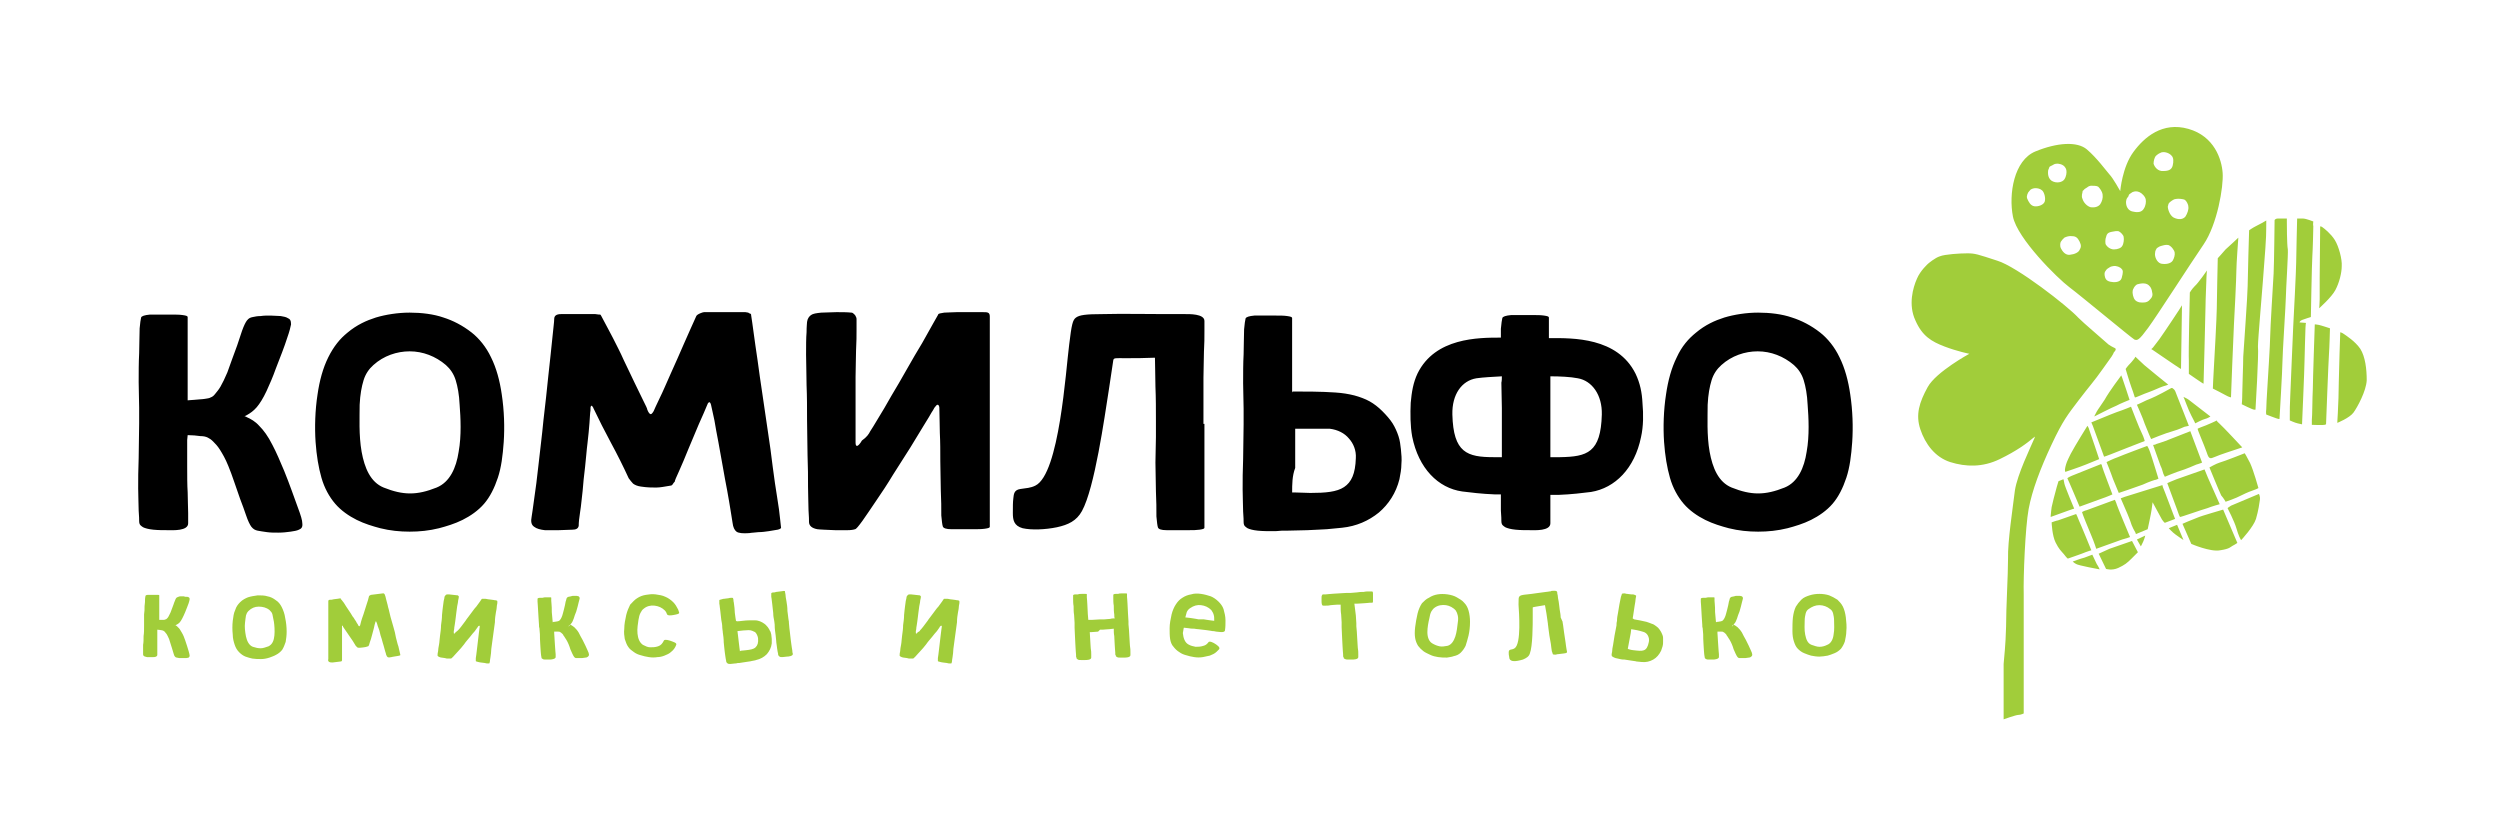 <?xml version="1.0" encoding="UTF-8"?> <svg xmlns="http://www.w3.org/2000/svg" xmlns:xlink="http://www.w3.org/1999/xlink" version="1.1" id="Layer_1" x="0px" y="0px" viewBox="0 0 510.2 170.1" style="enable-background:new 0 0 510.2 170.1;" xml:space="preserve"> <style type="text/css"> .st0{fill-rule:evenodd;clip-rule:evenodd;fill:#A1CD3A;} .st1{fill-rule:evenodd;clip-rule:evenodd;} </style> <path class="st0" d="M418.7,106.6c0,0.1,0.1,2.7,0.8,4.1c0.7,1.4,1.1,1.7,1.7,2.4c0.6,0.8,0.8,0.9,0.8,0.9s3.2-1.1,3.6-1.3 c0.5-0.2,1.2-0.4,1.2-0.4s-2.2-5.4-2.5-6c-0.2-0.6-0.6-1.4-0.6-1.4s-3.4,1.2-3.7,1.3C419.8,106.2,418.7,106.6,418.7,106.6 L418.7,106.6z M448.3,105.7c-1.1,0.4-2.9,1.2-2.9,1.2l1.8,4.1c0,0,3.9,1.7,5.9,1.3c2-0.3,2.1-0.7,2.5-0.9c0.4-0.2,0.7-0.4,0.7-0.4 l0.3-0.2l-2.9-6.8C453.5,104.1,449.4,105.2,448.3,105.7L448.3,105.7z M461,100.8c0,0,0.3,0.5,0.2,1.2c-0.1,0.7-0.3,2.2-0.8,3.9 c-0.5,1.6-2.9,4.2-3,4.3c-0.1,0.1-0.6-1-1-2.4c-0.4-1.4-1.8-4.1-1.8-4.1c0,0,0.2-0.2,0.7-0.5C455.8,103,461,100.8,461,100.8 L461,100.8z M454.2,102.4c0,0,2.1-0.7,3.2-1.3c1.2-0.6,2-0.9,2.6-1.1c0.6-0.2,0.9-0.4,0.9-0.4s-1-3.6-1.7-5.1c-0.7-1.4-1.1-2-1.1-2 s-4.3,1.7-5.1,1.9c-0.7,0.2-2.1,1-2.1,1s2,4.9,2.4,5.7C453.9,101.8,454.2,102.4,454.2,102.4L454.2,102.4z M444.9,105.5 c-0.1-0.1-0.3-0.6-0.6-1.5c-0.3-0.9-2-5.3-2-5.4c0,0,1.1-0.5,1.9-0.8c0.8-0.3,5.7-2,5.7-2s0.5,1.2,0.7,1.7c0.2,0.5,2.4,5.4,2.4,5.4 s-1.5,0.4-2.5,0.8C449.4,104,444.9,105.6,444.9,105.5L444.9,105.5z M442.6,107.8l1.7-0.7l1.3,3.1c0,0-1.1-0.7-1.6-1.1 C443.3,108.6,442.6,107.8,442.6,107.8L442.6,107.8z M441.4,99.4c-0.1-0.4-0.1-0.4-0.1-0.4s-7.4,2.3-7.7,2.4 c-0.3,0.1-0.8,0.3-0.8,0.3c0,0.1,1.4,3.1,1.9,4.5c0.4,1.4,1,2.3,1.1,2.5c0.1,0.3,0.1,0.3,0.1,0.3l2.4-1c0,0,0.7-3.2,0.8-4 c0.1-0.8,0.2-1.5,0.2-1.5s1.5,2.8,1.9,3.5c0.4,0.6,0.6,0.7,0.6,0.7l2.1-0.8C443.9,106,441.6,99.8,441.4,99.4L441.4,99.4z M431.6,102 c0,0,0.3,0.6,0.4,1c0.1,0.4,2.7,6.6,2.7,6.6s-0.8,0.3-1.6,0.5c-0.8,0.3-5.3,1.9-5.3,1.9s-0.4-1.3-1-2.7c-0.6-1.4-1.9-4.6-1.9-4.8 c0,0,0.5-0.3,1-0.4C426.4,103.9,431.6,102,431.6,102L431.6,102z M450.2,86.8c0.5-0.2,2.1-0.9,2.2-1c0,0-0.1,0.1,0.5,0.6 c0.7,0.6,4.7,4.9,4.7,4.9s-0.3,0.1-0.6,0.2c-0.3,0.1-0.9,0.3-2.7,0.9c-1.9,0.6-2.9,1.2-3.2,1.1c-0.3-0.1-0.4-0.1-0.8-1.3 c-0.4-1.2-1.9-4.6-1.8-4.7C448.4,87.5,449.6,87,450.2,86.8L450.2,86.8z M453.9,85.2L453.9,85.2C453.9,85.2,453.9,85.2,453.9,85.2 L453.9,85.2z M441.5,96.7c0.1,0.2,0.3,0.6,0.3,0.6s2.1-0.9,4-1.5c1.9-0.7,2.3-1,2.8-1.1c0.4-0.1,0.8-0.3,0.8-0.3s-2-5.3-2.1-5.6 c-0.1-0.3-0.3-0.8-0.3-0.8c0,0-4.3,1.7-5.1,2c-0.8,0.3-1.5,0.5-1.8,0.6c-0.3,0.2-0.7,0.2-0.7,0.2c0,0.1,1.2,3.3,1.5,4.2 C441.3,95.8,441.4,96.5,441.5,96.7L441.5,96.7z M447.2,84.8c0.6,1.1,0.8,1.6,0.8,1.6s1.5-0.8,2-0.9c0.5-0.1,1.1-0.5,1.1-0.5 s-4-3.1-4.4-3.4c-0.4-0.3-1.1-0.6-1.1-0.6C445.7,81.1,446.6,83.7,447.2,84.8L447.2,84.8z M443.7,79.5c0.2,0.2,0.3,0.5,0.6,1.3 c0.3,0.7,2.4,6.1,2.4,6.1s-0.5,0.1-0.9,0.2c-0.3,0.1-1,0.5-2.4,0.9c-1.5,0.4-4.4,1.6-4.4,1.6s-0.2-0.5-0.4-0.9 c-0.2-0.5-0.5-1.2-0.9-2.2c-0.3-1-1.6-3.9-1.6-3.9s0.5-0.2,1.1-0.5c0.6-0.3,1-0.5,1.8-0.8c0.8-0.3,4-2,4.1-2.1 C443.3,79.1,443.5,79.3,443.7,79.5L443.7,79.5z M432.4,100.6c0,0-0.7-1.7-1.2-2.9c-0.4-1.2-1.3-3.4-1.3-3.4s1.4-0.7,2.3-1 c0.9-0.4,6-2.3,6-2.3s0.3,0.4,0.6,1.3c0.3,0.8,1.7,5.4,1.7,5.4s-0.3,0.1-0.5,0.2c-0.2,0-1.4,0.4-2.7,1 C436,99.4,432.4,100.6,432.4,100.6L432.4,100.6z M431.1,100.9c0,0-2.1-5.5-2.1-5.7c0-0.2-0.2-0.5-0.2-0.5s-5.2,2.1-6,2.4 c-0.7,0.3-0.9,0.5-0.9,0.5c0.1,0.1,2.5,5.8,2.5,5.8s3.3-1.2,4.4-1.6C430,101.4,431.1,100.9,431.1,100.9L431.1,100.9z M421.1,97.8 c0,0,0.1,0.2,0.2,0.9c0.1,0.6,2,5.1,2,5.1c0,0-0.7,0.2-1.2,0.4c-0.5,0.2-3.6,1.3-3.6,1.3s0-0.4,0.1-1.2c0.1-0.8,0-0.5,0.5-2.5 c0.5-1.9,0.9-3.4,1-3.6L421.1,97.8L421.1,97.8z M426,86.9c0,0,0.3,0.4,0.4,0.9c0.2,0.5,2,5.9,2,5.9s-1.5,0.6-2.7,1.1 c-1.2,0.5-4.2,1.5-4.2,1.5s-0.2-0.2,0-1c0.2-0.8,0.3-1.1,1.1-2.7C423.5,90.9,426,86.9,426,86.9L426,86.9z M430.8,92.7 c0.7-0.3,6.9-2.7,6.9-2.7c0,0-0.2-0.8-0.6-1.6c-0.4-0.7-2.2-5.4-2.2-5.4s-1.4,0.6-2.9,1.1c-1.4,0.5-5.1,2.1-5.2,2.1 c0,0,0.2,0.5,0.3,0.7c0.1,0.3,2.3,6.3,2.3,6.3S430.1,93,430.8,92.7L430.8,92.7z M436,73c-0.1-0.1-0.2-0.2-0.2-0.2 c0,0-0.1,0.3-0.9,1.2c-0.8,0.8-1.1,1.3-1.1,1.3s0.7,2.4,1.2,3.8c0.5,1.3,0.6,1.9,0.7,2c0.1,0.1,1.7-0.7,2.9-1.1 c1.1-0.4,2.1-0.9,2.7-1.1c0.6-0.2,1.2-0.4,1.2-0.4s-4.6-3.7-4.9-4C437.2,74.1,436.1,73.1,436,73L436,73z M432.9,76.6 c0,0,0.1,0.3,0.2,0.5c0.1,0.2,1.5,4.5,1.5,4.5c0,0-2,0.8-2.7,1.2c-0.8,0.3-4.5,2.2-4.5,2.2s0.1-0.3,0.5-1c0.4-0.7,0.5-0.7,1.6-2.4 c1-1.8,3.2-4.7,3.2-4.7L432.9,76.6L432.9,76.6z M481.7,71.2c-1.1-1.6-2.9-2.7-3.3-3c-0.4-0.3-0.8-0.4-0.8-0.4s-0.3,8.7-0.3,10.2 c0,1.5-0.1,4.9-0.2,6.4c-0.1,1.5-0.1,1.9-0.1,1.9c0,0,2.5-1,3.3-2.1c0.8-1.1,2.6-4.4,2.7-6.6C483,75.3,482.7,72.8,481.7,71.2 L481.7,71.2z M472.4,66.2c0,0-0.4,11.6-0.4,13.2c-0.1,1.7-0.1,5.6-0.2,6.3c0,0.7,0,1,0,1c0,0,2.4,0.1,2.6,0c0.3-0.1,0.3-0.1,0.3-0.1 c0,0,0.5-13.2,0.6-14.4c0.1-1.2,0.2-5.2,0.2-5.2s-1.8-0.6-2.3-0.7C472.7,66.2,472.4,66.2,472.4,66.2L472.4,66.2z M476.5,49 c-0.8-1.3-2.2-2.4-2.5-2.6c-0.2-0.2-0.5-0.2-0.5-0.2s-0.1,9.2-0.1,10.5c0,1.3,0,3.8,0,4.4c0,0.7-0.1,1.8-0.1,1.8s2.5-2.2,3.3-3.7 c0.8-1.5,1.3-3.5,1.3-4.9C478,52.9,477.3,50.3,476.5,49L476.5,49z M469.8,65.3c-0.5,0.2-0.5,0.5-0.5,0.5l1.3,0.1c0,0-0.1,0.5-0.1,1 c0,0.5-0.2,5.8-0.2,7c0,1.3-0.5,12.7-0.5,12.7s-0.4-0.1-0.9-0.2c-0.5-0.1-1.6-0.6-1.6-0.6s0,0,0-1c0-1,0-2.3,0.1-4.1 c0.1-1.8,0.5-12.5,0.6-14.1c0.1-1.6,0.6-11.7,0.6-12.9c0-1.2,0.2-9.1,0.2-9.1s0.5,0,1.2,0c0.6,0,2.1,0.6,2.1,0.6c0,0-0.1,0.6,0,1 c0,0.4-0.1,4.7-0.2,6.1c-0.1,1.4-0.3,12.4-0.3,12.4S470.3,65.1,469.8,65.3L469.8,65.3z M466.7,45.3c0-0.2,0-0.7,0-0.7s-1.5,0-1.9,0 c-0.4,0-0.6,0.3-0.6,0.3s-0.1,9.1-0.2,10.9c-0.1,1.8-0.7,11.4-0.7,12.8c0,1.5-0.5,9.2-0.6,10.9c-0.1,1.7-0.2,3.3-0.2,4 c-0.1,0.7,0,1.1,0,1.1s2.3,0.9,2.5,0.9c0.2,0,0.2,0,0.2,0s0.6-10.1,0.6-11.6c0-1.6,0.7-12.1,0.7-13.3c0-1.2,0.5-8.9,0.4-9.7 C466.7,49.9,466.7,45.5,466.7,45.3L466.7,45.3z M460.3,83.6c0,0,0,0-0.3,0c-0.3,0-2.5-1.1-2.5-1.1s0.1-0.8,0.1-2.1 c0-1.3,0.2-6,0.2-7.6c0.1-1.6,0.9-12.8,0.9-14.4c0-1.7,0.3-11.4,0.3-11.4s0.7-0.5,1.3-0.8c0.6-0.3,2.1-1.1,2.2-1.2 c0-0.1,0,3.5-0.1,4.2c0,0.8-0.5,6.7-0.6,8.3c-0.1,1.6-1,11.7-1,13.2C461,72.1,460.3,83.6,460.3,83.6L460.3,83.6z M452.6,52.7 c0,0-0.2,9-0.2,10.3c0,1.3-0.5,10.8-0.6,12.2c-0.1,1.4-0.2,4.1-0.2,4.1s2.2,1.1,2.7,1.4c0.5,0.3,1,0.4,1,0.4s0.5-13.3,0.6-14.8 c0.1-1.5,0.5-9.7,0.5-11.1c0-1.3,0.4-6.7,0.4-6.7c0,0-2,1.9-2.6,2.4C453.7,51.5,452.6,52.7,452.6,52.7L452.6,52.7z M449.7,78.3 c0-0.1,0.4-14.4,0.4-15.7c0-1.4,0.2-5.6,0.2-6.1c0-0.5,0.1-1.3,0.1-1.3s-1.8,2.6-2.5,3.2c-0.6,0.6-1,1.3-1,1.3s-0.3,12.4-0.2,14 c0,1.6,0,2.6,0,2.6S449.7,78.4,449.7,78.3L449.7,78.3z M439.4,70.9c0.2-0.3,0.5-0.6,1.3-1.7c0.8-1.1,4.6-6.8,4.6-6.9l-0.2,13 c0,0-0.4-0.2-1.4-0.9c-1-0.7-4-2.7-4.4-3C438.8,71.2,439.2,71.2,439.4,70.9L439.4,70.9z M413.9,39.3c0,0,0.3-0.4,0.5-0.6 c0.3-0.2,0.7-0.3,1-0.3c0.4,0,1,0.1,1.4,0.5c0.4,0.4,0.7,1.5,0.5,2.2c-0.2,0.7-1.3,1.1-2.1,1c-0.8-0.1-1.2-0.9-1.5-1.6 C413.5,39.9,413.9,39.4,413.9,39.3L413.9,39.3z M418,34.7c0,0,0.2-0.4,0.2-0.5c0-0.2,0.3-0.3,0.7-0.5c0.4-0.3,0.9-0.4,1.6-0.2 c0.7,0.2,1.1,0.7,1.2,1.2c0.1,0.5,0,1.3-0.4,1.9c-0.4,0.6-1.6,0.9-2.6,0.3C417.7,36.2,418,34.8,418,34.7L418,34.7z M422.9,48.2 c0.7,0,1.1,0.3,1.5,1.1c0.4,0.8,0.3,1.2,0,1.7c-0.2,0.5-1,0.9-2,1c-0.9,0.1-1.5-0.7-1.8-1.3c-0.3-0.6-0.1-1.3,0-1.4l0.3-0.4 c0,0,0.2-0.2,0.4-0.4C421.7,48.3,422.3,48.1,422.9,48.2L422.9,48.2z M425,39.2c0,0,0-0.3,0.1-0.3c0.1,0,0.2-0.3,0.6-0.5 c0.4-0.2,0.4-0.4,1-0.5c0.5,0,1.2,0,1.5,0.2c0.3,0.3,0.8,0.9,0.9,1.6c0.1,0.7-0.1,1.4-0.5,2c-0.4,0.5-1.1,0.7-1.9,0.6 c-0.8-0.2-1.5-1-1.7-1.7C424.7,40,425,39.3,425,39.2L425,39.2z M429.8,48.4c0,0,0.1-0.5,0.3-0.7c0.2-0.2,0.4-0.3,0.9-0.4 c0.5-0.1,1-0.2,1.4-0.1c0.4,0.2,1,0.8,1,1.2c0.1,0.4,0,1.4-0.3,1.8c-0.2,0.4-0.9,0.7-1.7,0.7c-0.7,0-1.4-0.5-1.7-1.1 C429.6,49.2,429.7,48.6,429.8,48.4L429.8,48.4z M434.3,40.2c0,0,0.1-0.3,0.2-0.5c0.2-0.2,0.3-0.2,0.7-0.5c0.5-0.2,0.9-0.2,1.4,0 c0.5,0.2,1.2,0.9,1.3,1.5c0.1,0.5,0,1.3-0.4,1.9c-0.4,0.7-1.2,0.8-2.1,0.6c-0.9-0.1-1.4-0.8-1.5-1.6 C433.8,40.8,434.1,40.3,434.3,40.2L434.3,40.2z M438.7,61.2c-0.5,0.6-1.3,0.6-2.1,0.5c-0.8-0.2-1.1-0.6-1.3-1.4 c-0.2-0.8,0-1.3,0.1-1.4c0,0,0.1-0.3,0.4-0.6c0.3-0.3,0.4-0.3,0.9-0.4c0.5-0.1,1.1-0.1,1.5,0.1c0.4,0.2,0.9,0.7,1,1.6 C439.4,60.3,439.2,60.7,438.7,61.2L438.7,61.2z M439.8,51.7c0-0.6,0.3-0.9,0.4-1.1c0,0,0.1,0,0.2-0.1c0.1-0.1,0.3-0.2,0.6-0.3 c0.4-0.1,0.9-0.3,1.5-0.2c0.6,0.2,1.2,1,1.3,1.5c0.1,0.5-0.1,1.2-0.4,1.7c-0.4,0.6-1.4,0.8-2.4,0.6 C440.1,53.5,439.7,52.3,439.8,51.7L439.8,51.7z M439.9,31.9c0,0,0.4-0.5,1.2-0.8c0.8-0.2,1.7,0.2,2.1,0.7c0.4,0.4,0.4,1.2,0.2,2 c-0.2,0.8-0.8,1.1-1.9,1.1c-1.1,0.1-1.8-0.8-2-1.5C439.5,32.8,439.7,32.2,439.9,31.9L439.9,31.9z M445.9,40.8 c0.3,0.2,0.7,0.9,0.7,1.4c0.1,0.5-0.2,1.4-0.6,2c-0.5,0.6-1.4,0.7-2.4,0.2c-0.9-0.5-1.2-1.9-1.2-2.2l0.1-0.4c0,0,0-0.3,0.4-0.6 c0.4-0.3,0.8-0.6,1.2-0.6C444.5,40.5,445.6,40.6,445.9,40.8L445.9,40.8z M433,56.7c-0.3,1.1-1.8,0.9-2.3,0.8 c-0.5-0.1-0.9-0.3-1.1-0.9c-0.2-0.7-0.1-1.1,0.1-1.3c0,0,0.2-0.4,0.6-0.6c0.3-0.2,0.4-0.3,1-0.4c0.6-0.1,1.4,0.2,1.7,0.6 C433.3,55.2,433.3,55.6,433,56.7L433,56.7z M422.3,58.6c-2.4-1.8-10.6-9.9-11.5-14.4c-0.9-4.6,0.2-11.5,4.6-13.3 c4.4-1.8,8.5-2.1,10.5-0.4c2,1.7,3.9,4.3,4.6,5.1c0.7,0.7,2.2,3.4,2.2,3.4c0,0,0.4-4.9,2.7-8c2.2-3,5.9-6.2,11.2-4.7 c5.3,1.5,6.8,6.2,7,9c0.2,2.8-1.1,10.5-3.9,14.6c-2.8,4.1-9.4,14.4-11.3,17c-1.9,2.6-2.2,2.6-2.8,2.4 C434.9,68.9,424.7,60.4,422.3,58.6L422.3,58.6z M429.2,75.2c-1.9,2.7-2.8,3.6-5,6.5c-2.2,2.9-3.2,4.1-5.5,9c-2.3,4.9-4,9.4-4.7,13.2 c-0.7,3.8-1.1,14-1,17.4c0,3.3,0,24.3,0,24.3s-0.6,0.3-1.1,0.3c-0.5,0-3,0.9-3,0.9s0-9.9,0-11.3c0.1-1.4,0.4-3.6,0.5-7.6 c0-3.9,0.4-10.5,0.4-13.9c-0.1-3.4,1-10.6,1.4-13.9c0.5-3.3,3.2-8.8,4-10.7c0-0.1,0.1-0.2,0.1-0.3c-0.1,0.1-0.3,0.2-0.4,0.3 c-1.3,1.1-3.3,2.6-6.8,4.3c-3.5,1.7-6.9,1.6-10.1,0.6c-3.1-1-5.1-3.7-6.1-6.7c-1-3-0.2-5.5,1.5-8.6c1.7-3.1,8.5-6.8,8.5-6.8 c0,0-2.5-0.5-5.1-1.5c-2.6-1-4.5-2.1-5.9-5.3c-1.5-3.2-0.5-6.7,0.3-8.5c0.7-1.7,2.3-3.1,2.3-3.1s1.4-1.2,2.4-1.5 c1-0.4,4-0.6,5.6-0.6c1.6,0,2.1,0.2,6.1,1.5c4,1.2,14.4,9.3,16.5,11.6c1.3,1.3,4.2,3.7,6.2,5.5l0,0c0.7,0.5,1.3,0.7,1.4,0.8 c0.2,0.2,0,0.5-0.3,0.8C431.2,72.4,431.1,72.6,429.2,75.2L429.2,75.2z M436.1,110.1l0.8,1.4c0,0,0.2-0.3,0.5-1 c0.3-0.7,0.4-1.2,0.4-1.2L436.1,110.1L436.1,110.1z M428.3,113l1.5,3.1c0,0,1.2,0.4,2.5-0.2c1.3-0.6,1.8-1,2.7-1.9 c0.9-0.9,1.3-1.3,1.3-1.3l-1.2-2.3c0,0-3.7,1.3-4.6,1.6C429.6,112.4,428.3,113,428.3,113L428.3,113z M423,114.6c0,0,1.6-0.6,2.4-0.8 c0.8-0.3,1.6-0.6,1.6-0.6s0.6,1.3,0.9,1.9c0.4,0.6,0.6,1.1,0.6,1.1s-4.4-0.8-4.8-1.1C423.3,114.9,423,114.6,423,114.6z"></path> <path class="st1" d="M177.6,88c0.3-0.4,0.8-1.3,1.6-2.6c0.8-1.3,1.7-2.8,2.7-4.6c1-1.7,2.1-3.5,3.2-5.5c1.1-1.9,2.1-3.7,3.1-5.3 c0.9-1.6,1.7-3,2.3-4.1c0.6-1.1,1-1.7,1-1.8c0.1-0.1,0.5-0.2,1.2-0.3c0.8,0,1.6-0.1,2.6-0.1c1,0,2,0,3,0c1,0,1.7,0,2.1,0 c0.6,0,1,0,1.2,0.1c0.3,0.1,0.4,0.4,0.4,0.8c0,0.2,0,0.9,0,2.3s0,3,0,5c0,2,0,4.3,0,6.8c0,2.5,0,5.1,0,7.7c0,2.6,0,5.1,0,7.6 c0,2.5,0,4.7,0,6.7c0,2,0,3.5,0,4.8c0,1.2,0,1.9,0,2c0,0.2-0.3,0.3-1,0.4c-0.7,0.1-1.5,0.1-2.4,0.1c-0.9,0-1.8,0-2.7,0 c-0.9,0-1.4,0-1.7,0c-1.1,0-1.7-0.2-1.8-0.6c-0.1-0.3-0.2-1.1-0.3-2.2c0-1.5,0-3.2-0.1-5.1c0-1.9-0.1-3.9-0.1-5.9c0-2,0-4-0.1-5.9 c0-1.9-0.1-3.6-0.1-5.1c0-0.1,0-0.2-0.1-0.4c-0.1-0.2-0.2-0.2-0.3-0.2c-0.1,0-0.3,0.2-0.6,0.6c-0.2,0.4-0.4,0.7-0.6,1 c-0.2,0.4-0.7,1.2-1.5,2.5c-0.8,1.3-1.7,2.8-2.8,4.6c-1.1,1.7-2.3,3.6-3.5,5.5c-1.2,2-2.4,3.8-3.5,5.4c-1.1,1.6-2,3-2.8,4.1 c-0.8,1.1-1.3,1.7-1.5,1.7c-0.3,0.1-0.8,0.2-1.6,0.2c-0.8,0-1.6,0-2.4,0c-0.8,0-1.6-0.1-2.3-0.1c-0.7,0-1.2-0.1-1.4-0.1 c-1.1-0.2-1.7-0.7-1.7-1.5c0-0.3,0-1.1-0.1-2.4c0-1.3-0.1-2.9-0.1-4.8c0-1.9,0-4-0.1-6.4c0-2.3-0.1-4.7-0.1-7.2c0-2.4,0-4.8-0.1-7.1 c0-2.3-0.1-4.4-0.1-6.2c0-1.8,0-3.4,0.1-4.6c0-1.2,0.1-1.9,0.1-2.1c0.1-0.7,0.4-1.1,0.8-1.4c0.4-0.3,1.1-0.4,2.1-0.5 c1,0,2-0.1,3.1-0.1c1.1,0,2.1,0,3.1,0.1c0.2,0,0.4,0.2,0.7,0.5c0.2,0.3,0.3,0.6,0.3,0.8c0,0.2,0,0.9,0,2.1c0,1.2,0,2.6-0.1,4.3 c0,1.6-0.1,3.4-0.1,5.4c0,1.9,0,3.8,0,5.5c0,1.7,0,3.3,0,4.5c0,1.3,0,2.1,0,2.5c0,0.1,0,0.4,0,0.9s0.1,0.7,0.3,0.7 c0.2,0,0.6-0.4,1-1.1C176.9,89.2,177.3,88.6,177.6,88L177.6,88z M346.1,67.9c1.9-1.6,3.9-2.5,5.8-3.1c2-0.6,4.5-1,6.9-1 c2.4,0,4.9,0.3,6.9,1c1.9,0.6,3.9,1.6,5.8,3.1c1.5,1.2,2.9,2.9,3.9,5c1.1,2.2,1.8,4.8,2.2,7.6c0.5,3.3,0.6,6.7,0.4,9.7 c-0.2,2.8-0.5,5.2-1.2,7.3c-0.7,2.1-1.6,3.9-2.8,5.3c-1.2,1.4-2.8,2.5-4.4,3.3c-1.6,0.8-3.3,1.3-4.8,1.7c-2,0.5-4,0.7-6,0.7 c-2,0-4-0.2-6-0.7c-1.5-0.4-3.2-0.9-4.8-1.7c-1.6-0.8-3.2-1.9-4.4-3.3c-1.2-1.4-2.2-3.2-2.8-5.3c-0.6-2.1-1-4.5-1.2-7.3 c-0.2-3-0.1-6.5,0.4-9.7c0.4-2.8,1.1-5.4,2.2-7.6C343.2,70.7,344.6,69.1,346.1,67.9L346.1,67.9z M348.9,92.2 c0.6,3.3,1.8,6.2,4.5,7.3c2,0.8,3.7,1.2,5.4,1.2c1.7,0,3.4-0.4,5.4-1.2c2.7-1.1,4-4,4.5-7.3c0.6-3.3,0.4-7,0.2-9.6 c-0.1-2.1-0.4-3.7-0.8-5c-0.4-1.3-1.1-2.3-2-3.1c-2.1-1.8-4.7-2.8-7.4-2.8c-2.6,0-5.3,0.9-7.4,2.8c-0.9,0.8-1.6,1.8-2,3.1 c-0.4,1.3-0.7,2.9-0.8,5C348.5,85.1,348.3,88.8,348.9,92.2L348.9,92.2z M38.3,88.8L38.3,88.8l-0.1,1c0,1.7,0,3.5,0,5.4 c0,1.9,0,3.7,0.1,5.3c0,1.6,0.1,3,0.1,4.2s0,1.9,0,2.1c0,1.6-3.2,1.4-4,1.4c-1.1,0-2.1,0-3.1-0.1c-1-0.1-1.7-0.3-2.1-0.5 c-0.4-0.3-0.8-0.4-0.8-1.3c0-0.2,0-0.9-0.1-2.1c0-1.2-0.1-2.7-0.1-4.5c0-1.8,0-3.9,0.1-6.2c0-2.3,0.1-4.7,0.1-7.1l0-0.4v0 c0-0.9,0-1.9,0-2.8h0c0-1.7-0.1-3.4-0.1-5.2c0-2,0-4,0.1-5.9c0-1.9,0.1-3.6,0.1-5.1c0.1-1.1,0.2-1.8,0.3-2.2 c0.1-0.3,0.7-0.5,1.8-0.6c0.3,0,0.8,0,1.7,0c0.9,0,1.8,0,2.7,0c0.9,0,1.6,0,2.3,0.1c0.7,0.1,1,0.2,1,0.4c0,0.1,0,0.7,0,2 s0,2.8,0,4.7c0,1.9,0,4.1,0,6.6c0,1.2,0,2.4,0,3.7c0.4,0,0.8-0.1,1.3-0.1c0.8-0.1,1.6-0.1,2.2-0.2c0.5-0.1,0.9-0.1,1.2-0.3 c0.3-0.1,0.6-0.3,0.9-0.7c0.3-0.4,0.7-0.8,1.1-1.5c0.4-0.7,0.9-1.7,1.4-2.9c0.6-1.6,1.3-3.7,2-5.5c0.4-1.1,0.7-2.2,1-3 c0.4-1.1,0.7-1.7,1-2.1c0.4-0.5,0.7-0.6,1.2-0.7c0.4-0.1,1-0.2,1.6-0.2c0.6-0.1,1.3-0.1,2-0.1c0.7,0,1.5,0.1,2.1,0.1 c0.6,0.1,1.1,0.2,1.4,0.4c0.5,0.2,0.7,0.5,0.7,1.3c-0.1,0.5-0.3,1.4-0.8,2.8c-0.5,1.6-1.4,3.9-2.3,6.2c-0.6,1.7-1.3,3.3-1.9,4.6 c-0.7,1.5-1.4,2.6-2,3.3c-0.7,0.8-1.3,1.2-2,1.6c-0.2,0.1-0.3,0.2-0.5,0.2c0.1,0.1,0.3,0.1,0.4,0.2c0.9,0.4,1.8,0.9,2.6,1.8 c0.9,0.9,1.8,2.1,2.7,3.9c0.8,1.5,1.6,3.4,2.4,5.3c1.1,2.7,2.1,5.6,2.8,7.5c0.6,1.6,0.9,2.6,0.9,3.2c0.1,0.8-0.2,1.1-0.7,1.3 c-0.4,0.2-1,0.3-1.7,0.4h0c-0.7,0.1-1.6,0.2-2.5,0.2c-0.8,0-1.6,0-2.3-0.1c-0.7-0.1-1.4-0.2-1.9-0.3c-0.5-0.1-0.9-0.3-1.3-0.8 c-0.3-0.4-0.7-1.2-1.1-2.4c-0.3-0.9-0.7-2-1.2-3.3c-0.8-2.2-1.6-4.8-2.4-6.7c-0.6-1.5-1.2-2.5-1.7-3.3c-0.5-0.8-1-1.3-1.4-1.7 c-0.4-0.4-0.7-0.6-1.1-0.8c-0.4-0.2-0.9-0.3-1.5-0.3C40.2,88.9,39.2,88.8,38.3,88.8L38.3,88.8z M316.4,69c4.5,0,13.7-0.2,17.4,7.3 c0.9,1.9,1.3,3.8,1.4,6c0.2,2.2,0.2,4.7-0.3,6.9c-1.3,6.4-5.3,10.4-10.2,11.2c-1.6,0.2-4,0.5-6.7,0.6c-0.5,0-1,0-1.6,0 c0,1.4,0,2.7,0,3.7c0,1.2,0,1.9,0,2.1c0,1.6-3.2,1.4-4,1.4c-1.1,0-2.1,0-3.1-0.1c-1-0.1-1.7-0.3-2.1-0.5c-0.4-0.3-0.8-0.4-0.8-1.3 c0-0.2,0-0.9-0.1-2.1c0-0.9,0-2,0-3.3c-0.4,0-0.8,0-1.2,0c-2.7-0.1-5.1-0.4-6.7-0.6c-4.9-0.7-8.9-4.7-10.2-11.2 c-0.4-2.2-0.4-4.7-0.3-6.9c0.2-2.2,0.5-4.1,1.4-6c3.6-7.3,12.4-7.3,17-7.3c0-0.6,0-1.2,0-1.8c0.1-1.1,0.2-1.8,0.3-2.2 c0.1-0.3,0.7-0.5,1.8-0.6c0.3,0,0.8,0,1.7,0c0.9,0,1.8,0,2.7,0c0.9,0,1.6,0,2.3,0.1c0.7,0.1,1,0.2,1,0.4c0,0.1,0,0.7,0,2V69 L316.4,69z M316.4,76.8v1.3c0,1.7,0,3.4,0,5.2h0v2v0v0v0.1v0v0v0.1v0v0v0.1v0v0v0.1v0.1v0.1v0.1V86v0.1v3.7v3.5c0.7,0,1.4,0,2,0 c5.5-0.1,8.3-0.9,8.5-8.7c0.1-4-2-6.9-4.9-7.4C320.5,76.9,318.3,76.8,316.4,76.8L316.4,76.8z M70.9,67.9c1.9-1.6,3.9-2.5,5.8-3.1 c2-0.6,4.5-1,6.9-1c2.4,0,4.9,0.3,6.9,1c1.9,0.6,3.9,1.6,5.8,3.1c1.5,1.2,2.9,2.9,3.9,5c1.1,2.2,1.8,4.8,2.2,7.6 c0.5,3.3,0.6,6.7,0.4,9.7c-0.2,2.8-0.5,5.2-1.2,7.3c-0.7,2.1-1.6,3.9-2.8,5.3c-1.2,1.4-2.8,2.5-4.4,3.3c-1.6,0.8-3.3,1.3-4.8,1.7 c-2,0.5-4,0.7-6,0.7c-2,0-4-0.2-6-0.7c-1.5-0.4-3.2-0.9-4.8-1.7c-1.6-0.8-3.2-1.9-4.4-3.3c-1.2-1.4-2.2-3.2-2.8-5.3 c-0.6-2.1-1-4.5-1.2-7.3c-0.2-3-0.1-6.5,0.4-9.7c0.4-2.8,1.1-5.4,2.2-7.6C68.1,70.7,69.4,69.1,70.9,67.9L70.9,67.9z M73.8,92.2 c0.6,3.3,1.8,6.2,4.5,7.3c2,0.8,3.7,1.2,5.4,1.2c1.7,0,3.4-0.4,5.4-1.2c2.7-1.1,4-4,4.5-7.3c0.6-3.3,0.4-7,0.2-9.6 c-0.1-2.1-0.4-3.7-0.8-5c-0.4-1.3-1.1-2.3-2-3.1c-2.1-1.8-4.7-2.8-7.4-2.8c-2.6,0-5.3,0.9-7.4,2.8c-0.9,0.8-1.6,1.8-2,3.1 c-0.4,1.3-0.7,2.9-0.8,5C73.4,85.1,73.2,88.8,73.8,92.2L73.8,92.2z M306.5,76.8c-1.8,0.1-3.8,0.2-5.2,0.4c-3,0.5-5,3.3-4.9,7.4 c0.2,7.8,3,8.7,8.5,8.7c0.5,0,1,0,1.6,0c0-2.2,0-4.5,0-6.8l0-0.4v0c0-0.9,0-1.9,0-2.8h0c0-1.7-0.1-3.4-0.1-5.2 C306.5,77.7,306.5,77.2,306.5,76.8L306.5,76.8z M263.8,79.9l0.3,0c2,0,5.6,0,8.4,0.2c1.5,0.1,2.7,0.3,3.9,0.6 c1.1,0.3,2.2,0.7,3.1,1.2h0c0.9,0.5,1.8,1.2,2.6,2c0.8,0.8,1.6,1.7,2.1,2.5c0.5,0.8,0.9,1.7,1.2,2.6c0.3,0.9,0.4,1.8,0.5,2.7 c0.1,1,0.2,2,0.1,3c0,1-0.2,2.1-0.4,3.1c-0.7,2.8-2.2,5.1-4.2,6.8c-2.1,1.7-4.6,2.8-7.5,3.1c-0.9,0.1-1.9,0.2-3.1,0.3 c-1.2,0.1-2.5,0.1-4,0.2c-1.3,0-2.8,0.1-4.2,0.1l-0.8,0h-0.1h-0.1c-0.8,0.1-1.5,0.1-1.8,0.1c-1.1,0-2.1,0-3.1-0.1 c-1-0.1-1.7-0.3-2.1-0.5c-0.4-0.3-0.8-0.4-0.8-1.3c0-0.2,0-0.9-0.1-2.1c0-1.2-0.1-2.7-0.1-4.5c0-1.8,0-3.9,0.1-6.2 c0-2.3,0.1-4.7,0.1-7.1l0-0.4v0c0-0.9,0-1.9,0-2.8h0c0-1.7-0.1-3.4-0.1-5.2c0-2,0-4,0.1-5.9c0-1.9,0.1-3.6,0.1-5.1 c0.1-1.1,0.2-1.8,0.3-2.2c0.1-0.3,0.7-0.5,1.8-0.6c0.3,0,0.8,0,1.7,0c0.9,0,1.8,0,2.7,0c0.9,0,1.6,0,2.3,0.1c0.7,0.1,1,0.2,1,0.4 c0,0.1,0,0.7,0,2s0,2.8,0,4.7c0,1.9,0,4.1,0,6.6l0,1.9L263.8,79.9L263.8,79.9z M263.7,100.5L263.7,100.5l0.1,0l0.1,0l0.1,0l0.2,0 c1.1,0,2.2,0.1,3.2,0.1c3.1,0,5.4-0.2,6.9-1.2c1.5-1,2.3-2.7,2.4-5.9c0.1-1.6-0.5-3-1.4-4c-0.9-1.1-2.3-1.8-3.9-2l-0.1,0l0,0l-0.1,0 l0,0l-0.1,0l-0.1,0l0,0l-0.1,0l0,0l-0.1,0l0,0l-0.1,0l0,0l-0.1,0l0,0l-0.1,0l-0.1,0l0,0l-0.1,0l0,0l-0.1,0l0,0l-0.1,0l0,0l-0.1,0 l-0.1,0l-0.1,0l-0.1,0l0,0l-0.1,0l0,0l-0.1,0l0,0l-0.1,0l0,0l-0.1,0l-0.1,0l-0.1,0l-0.1,0l0,0l-0.1,0l0,0l-0.1,0l0,0l-0.1,0l0,0 l-0.1,0l-0.1,0l-0.1,0l-0.1,0l0,0l-0.1,0h0l-0.1,0l0,0l-0.1,0l-0.1,0l-0.1,0l-0.1,0l0,0l-0.1,0l0,0l-0.1,0h0l-0.1,0l0,0l-0.1,0 l-0.1,0l-0.1,0l-0.1,0l0,0l-0.1,0l0,0l-0.1,0l0,0l-0.1,0l0,0l-0.1,0l-0.1,0l-0.1,0l-0.1,0l0,0l-0.1,0l0,0l-0.1,0l0,0l-0.1,0l0,0 l-0.1,0l-0.1,0l-0.1,0l-0.1,0l0,0l-0.1,0l0,0l-0.1,0l0,0l-0.1,0l0,0l-0.1,0l-0.1,0l-0.1,0l0,0l-0.1,0l0,0l-0.1,0l-0.1,0l0,0l-0.1,0 l-0.1,0l0,0l-0.1,0l0,0l-0.1,0v2.6c0,1.7,0,3.5,0,5.4C263.7,97.1,263.7,98.9,263.7,100.5L263.7,100.5L263.7,100.5z M245.8,86.5 L245.8,86.5v0.1v0.1v0.1v0.1v0.1v0v0V87v0v0v0.1v0v0v0.1v0v0v2h0c0,1.8,0,3.5,0,5.2c0,2.5,0,4.7,0,6.6c0,1.9,0,3.5,0,4.7 c0,1.2,0,1.9,0,2c0,0.2-0.3,0.3-1,0.4c-0.7,0.1-1.3,0.1-2.3,0.1c-0.9,0-1.8,0-2.7,0c-0.9,0-1.4,0-1.7,0c-1.1,0-1.7-0.2-1.8-0.6 c-0.1-0.3-0.2-1.1-0.3-2.2c0-1.5,0-3.2-0.1-5.1c0-1.9-0.1-3.9-0.1-5.9c0-1.8,0.1-3.5,0.1-5.2h0c0-0.9,0-1.9,0-2.8v0l0-0.4 c0-2.4,0-4.8-0.1-7.1c0-2.2-0.1-4.1-0.1-5.9c-2.1,0.1-4.2,0.1-6.1,0.1s-2.3-0.1-2.4,0.4c-0.1,0.6-0.3,2.1-0.9,6 c-0.9,5.7-2.9,20.1-5.5,24.8c-1.1,2-2.8,2.8-5.1,3.3c-2.4,0.5-5.2,0.6-7,0.2c-1.8-0.5-2-1.7-2-3.1c0-1.4,0-2.2,0.1-3 c0.1-0.8,0.1-1.7,1.4-1.9c1.3-0.2,2.1-0.2,3.1-0.7c4.9-2.4,6.2-23.5,6.9-28.8c0.5-4.1,0.7-5,1.4-5.5c0.7-0.5,1.9-0.7,5.5-0.7 c3.6-0.1,9.5,0,12.8,0c1.1,0,1.9,0,2.5,0c0.5,0,0.9,0,1.4,0c0.8,0,4-0.1,4,1.4c0,0.2,0,0.9,0,2.1s0,2.6-0.1,4.2 c0,1.6-0.1,3.4-0.1,5.3c0,1.9,0,3.7,0,5.4V86.5L245.8,86.5z M122.5,64.2c0.1,0,0.3,0.5,0.8,1.4c0.5,0.9,1.1,2.1,1.8,3.4 c0.7,1.4,1.5,2.9,2.2,4.5c0.8,1.6,1.5,3.2,2.2,4.6c0.7,1.4,1.3,2.7,1.8,3.7c0.5,1,0.8,1.6,0.8,1.8c0.2,0.5,0.4,0.8,0.6,0.9 c0.2,0.1,0.4-0.1,0.7-0.6c0.1-0.3,0.5-1.1,1.2-2.6c0.7-1.4,1.4-3.1,2.3-5.1c0.9-2,1.8-4,2.7-6.1c0.9-2.1,1.8-4,2.5-5.6 c0.1-0.2,0.4-0.4,0.9-0.6c0.3-0.1,0.5-0.2,0.7-0.2h8.4l0.6,0.1c0.1,0.1,0.3,0.2,0.4,0.2c0.2,0.1,0.2,0.2,0.2,0.4 c0.1,0.7,0.3,1.9,0.5,3.5c0.2,1.6,0.5,3.5,0.8,5.6c0.3,2.1,0.6,4.5,1,7c0.4,2.5,0.7,5,1.1,7.5c0.4,2.5,0.7,4.9,1,7.3 c0.3,2.3,0.6,4.4,0.9,6.2c0.3,1.8,0.5,3.3,0.6,4.4c0.1,1.1,0.2,1.7,0.2,1.8c0,0.1-0.2,0.3-0.7,0.4c-0.5,0.1-1.1,0.2-1.8,0.3 c-0.7,0.1-1.4,0.2-2.1,0.2c-0.7,0.1-1.4,0.1-1.9,0.2c-1.3,0.1-2.2,0-2.6-0.3c-0.4-0.3-0.7-0.9-0.8-1.8c-0.1-0.5-0.2-1.4-0.4-2.5 c-0.2-1.2-0.4-2.5-0.7-4.1c-0.3-1.5-0.6-3.2-0.9-4.9c-0.3-1.7-0.6-3.4-0.9-5c-0.3-1.6-0.6-3.1-0.8-4.4c-0.3-1.3-0.5-2.4-0.7-3.2 c-0.1-0.4-0.3-0.6-0.4-0.5c-0.2,0.1-0.3,0.3-0.4,0.6c-0.4,0.9-0.9,2.2-1.7,3.9c-0.7,1.7-1.4,3.3-2.1,5c-0.7,1.7-1.3,3.2-1.9,4.5 c-0.6,1.3-0.9,2-0.9,2.2c-0.1,0.1-0.3,0.3-0.4,0.5c-0.1,0.2-0.3,0.3-0.4,0.3c-1.2,0.2-2.2,0.4-3,0.4c-0.8,0-1.8,0-3.1-0.2 c-0.7-0.1-1.2-0.3-1.6-0.6c-0.3-0.3-0.6-0.7-0.9-1.1c-1.1-2.4-2.3-4.8-3.6-7.2c-1.3-2.4-2.5-4.8-3.6-7.1c0,0,0-0.1-0.1-0.2 c-0.1-0.1-0.1-0.2-0.2-0.3c-0.1,0-0.1,0-0.2,0.1c-0.1,0.1-0.1,0.4-0.1,0.9c-0.1,0.5-0.1,1.3-0.2,2.5c-0.1,1.2-0.2,2.5-0.4,4.1 c-0.2,1.5-0.3,3.2-0.5,4.9c-0.2,1.7-0.4,3.4-0.5,4.9c-0.2,1.6-0.3,3-0.5,4.2c-0.2,1.3-0.3,2.2-0.3,2.9c-0.1,0.6-0.6,0.8-1.3,0.8 c-0.9,0-1.9,0.1-2.8,0.1c-1,0-1.9,0-2.8,0c-0.9-0.1-1.7-0.3-2.2-0.7c-0.6-0.4-0.7-1.1-0.5-2.1c0.1-0.4,0.2-1.5,0.5-3.5 c0.3-2,0.6-4.3,0.9-7.1c0.3-2.8,0.7-5.8,1-9c0.4-3.2,0.7-6.3,1-9.1c0.3-2.9,0.6-5.3,0.8-7.5c0.2-2.1,0.4-3.5,0.4-4.1 c0-0.7,0.5-1,1.4-1c0.7,0,1.4,0,2.3,0c0.9,0,1.8,0,2.6,0c0.8,0,1.6,0,2.1,0C122,64.2,122.4,64.2,122.5,64.2z"></path> <path class="st0" d="M93.5,128.6c0.1-0.1,0.3-0.3,0.6-0.7c0.3-0.4,0.6-0.8,0.9-1.2c0.3-0.5,0.7-0.9,1.1-1.5c0.4-0.5,0.7-1,1.1-1.4 c0.3-0.4,0.6-0.8,0.8-1.1c0.2-0.3,0.3-0.5,0.4-0.5c0,0,0.1,0,0.4,0c0.2,0,0.5,0,0.8,0.1c0.3,0,0.6,0.1,0.8,0.1 c0.3,0,0.5,0.1,0.6,0.1c0.2,0,0.3,0,0.4,0.1c0.1,0,0.1,0.1,0.1,0.3c0,0.1,0,0.3-0.1,0.7c0,0.4-0.1,0.9-0.2,1.4 c-0.1,0.6-0.2,1.2-0.2,2c-0.1,0.7-0.2,1.5-0.3,2.2c-0.1,0.7-0.2,1.5-0.3,2.2c-0.1,0.7-0.2,1.4-0.2,1.9c-0.1,0.6-0.1,1-0.2,1.4 c0,0.4-0.1,0.5-0.1,0.6c0,0.1-0.1,0.1-0.3,0.1c-0.2,0-0.4,0-0.7-0.1c-0.3,0-0.5-0.1-0.8-0.1c-0.2,0-0.4-0.1-0.5-0.1 c-0.3-0.1-0.5-0.1-0.5-0.2c0-0.1,0-0.3,0-0.6c0.1-0.4,0.1-0.9,0.2-1.5c0.1-0.6,0.1-1.1,0.2-1.7c0.1-0.6,0.1-1.1,0.2-1.7 c0.1-0.6,0.1-1,0.2-1.5c0,0,0-0.1,0-0.1c0,0,0-0.1-0.1-0.1c0,0-0.1,0-0.2,0.1c-0.1,0.1-0.1,0.2-0.2,0.3c-0.1,0.1-0.2,0.3-0.5,0.7 c-0.3,0.3-0.6,0.7-1,1.2c-0.4,0.5-0.8,0.9-1.2,1.5c-0.4,0.5-0.8,1-1.2,1.4c-0.4,0.4-0.7,0.8-1,1.1c-0.3,0.3-0.4,0.4-0.5,0.4 c-0.1,0-0.2,0-0.5,0s-0.4,0-0.7-0.1c-0.2,0-0.5-0.1-0.7-0.1c-0.2,0-0.3-0.1-0.4-0.1c-0.3-0.1-0.5-0.3-0.4-0.5c0-0.1,0-0.3,0.1-0.7 c0-0.4,0.1-0.8,0.2-1.4c0.1-0.5,0.1-1.2,0.2-1.8c0.1-0.7,0.2-1.4,0.2-2.1c0.1-0.7,0.2-1.4,0.2-2.1c0.1-0.7,0.1-1.3,0.2-1.8 c0.1-0.5,0.1-1,0.2-1.3c0.1-0.3,0.1-0.5,0.1-0.6c0.1-0.2,0.2-0.3,0.3-0.4c0.1-0.1,0.3-0.1,0.6-0.1c0.3,0,0.6,0.1,0.9,0.1 c0.3,0,0.6,0.1,0.9,0.1c0.1,0,0.1,0.1,0.2,0.2c0.1,0.1,0.1,0.2,0,0.2c0,0.1,0,0.3-0.1,0.6c0,0.3-0.1,0.7-0.2,1.2 c-0.1,0.5-0.1,1-0.2,1.5c-0.1,0.6-0.1,1.1-0.2,1.6c-0.1,0.5-0.1,0.9-0.2,1.3c0,0.4-0.1,0.6-0.1,0.7c0,0,0,0.1,0,0.3 c0,0.1,0,0.2,0.1,0.2c0.1,0,0.2-0.1,0.3-0.3C93.2,128.9,93.3,128.8,93.5,128.6L93.5,128.6z M244.7,126.4L244.7,126.4L244.7,126.4 L244.7,126.4L244.7,126.4L244.7,126.4L244.7,126.4l-0.1,0l0,0l0,0l0,0l0,0l0,0l0,0l0,0l0,0l0,0l0,0l-0.5-0.1l0,0 c-0.4-0.1-0.8-0.1-1.3-0.2l-0.9-0.1c0.1-0.4,0.2-0.8,0.3-1.1c0.2-0.4,0.4-0.6,0.7-0.8c0.7-0.5,1.5-0.7,2.2-0.6 c0.8,0.1,1.5,0.4,2.1,1c0.2,0.3,0.4,0.6,0.5,1v0c0.1,0.3,0.1,0.7,0.1,1.2c-0.3,0-0.5-0.1-0.8-0.1c-0.5-0.1-0.9-0.1-1.3-0.2 L244.7,126.4L244.7,126.4z M241.6,128.1c0.3,0,0.6,0.1,0.9,0.1c0.4,0.1,0.8,0.1,1.2,0.1l0,0c0.2,0,0.4,0.1,0.7,0.1l0,0l0.1,0 c0.6,0.1,1.1,0.1,1.7,0.2c0.5,0.1,0.9,0.1,1.3,0.2l0,0l0.2,0l0.5,0.1l0,0l0,0l0,0l0,0c0.3,0,0.7,0.1,1,0.1l0,0l0,0c0,0,0.1,0,0.1,0 l0,0l0,0c0.4,0,0.7-0.1,0.7-0.4c0.1-0.6,0.1-1.3,0.1-2c0-0.8-0.2-1.6-0.4-2.3c-0.2-0.6-0.6-1.1-1-1.5c-0.5-0.5-1.1-0.9-1.6-1.1 c-0.6-0.2-1.3-0.4-2-0.5c-0.7-0.1-1.4-0.1-2,0.1c-0.6,0.1-1.2,0.3-1.8,0.7c-0.5,0.3-0.9,0.7-1.3,1.3c-0.4,0.6-0.7,1.3-0.9,2.1 c-0.2,0.9-0.4,1.9-0.4,2.8c0,0.8,0,1.5,0.1,2.2c0.1,0.6,0.3,1.2,0.7,1.6c0.3,0.4,0.7,0.8,1.2,1.1c0.4,0.3,0.9,0.5,1.3,0.6 c0.6,0.2,1.1,0.3,1.7,0.4c0.6,0.1,1.2,0.1,1.8,0c0.4-0.1,0.9-0.2,1.4-0.3c0.5-0.2,1-0.4,1.4-0.8c0.2-0.2,0.3-0.3,0.5-0.5 c0.3-0.4-0.5-0.9-0.8-1.1c-0.3-0.2-1.2-0.7-1.4-0.3c-0.3,0.4-0.6,0.6-1,0.7c-0.6,0.2-1.1,0.2-1.6,0.2c-0.5-0.1-1-0.2-1.5-0.5 c-0.7-0.4-1-1.3-1.1-2.3C241.5,128.8,241.5,128.4,241.6,128.1L241.6,128.1z M276.4,123.2l0.5,0c0.6,0,1.1-0.1,1.6-0.1 c0.5,0,0.8-0.1,1.1-0.1c0.3,0,0.5,0,0.5,0c0,0,0.1-0.1,0.1-0.3c0-0.2,0-0.3,0-0.5c0-0.2,0-0.4,0-0.7c0-0.2,0-0.3,0-0.4 c0-0.3-0.1-0.4-0.2-0.4c-0.1,0-0.3,0-0.5,0c-0.4,0-0.8,0-1.2,0.1c-0.5,0-0.9,0-1.4,0.1c-0.4,0-0.8,0.1-1.2,0.1l0,0 c-0.2,0-0.4,0-0.7,0h0l-0.1,0c-0.6,0-1.2,0.1-1.7,0.1c-0.6,0-1.1,0.1-1.5,0.1c-0.4,0-0.8,0.1-1.1,0.1c-0.3,0-0.5,0-0.5,0 c-0.2,0-0.3,0.1-0.3,0.2c-0.1,0.1-0.1,0.3-0.1,0.5c0,0.2,0,0.5,0,0.7c0,0.2,0,1,0.4,0.9c0.1,0,0.2,0,0.5,0c0.3,0,0.6,0,1-0.1 c0.4,0,0.8-0.1,1.3-0.1l0.7,0l0,0.2c0,0.6,0,1.2,0.1,1.8c0,0.5,0.1,1.1,0.1,1.6l0,0c0,0.3,0,0.6,0,0.9v0l0,0.1 c0,0.7,0.1,1.5,0.1,2.2c0,0.7,0.1,1.3,0.1,1.9c0,0.6,0.1,1,0.1,1.4c0,0.4,0,0.6,0.1,0.6c0,0.3,0.1,0.3,0.3,0.4s0.3,0.1,0.6,0.1 c0.3,0,0.6,0,0.9,0c0.2,0,1.2,0,1.2-0.5c0-0.1,0-0.3,0-0.6c0-0.4,0-0.8-0.1-1.3c0-0.5-0.1-1-0.1-1.6c0-0.6-0.1-1.1-0.1-1.7l-0.1-1.1 l0,0l0,0l0,0l0,0l0,0l0,0l0,0l0,0l0,0l0,0l0,0l0,0l0,0l0,0l0,0l0,0l0,0l0-0.6h0c0-0.5-0.1-1.1-0.1-1.6L276.4,123.2L276.4,123.2z M224.5,128.5L224.5,128.5L224.5,128.5L224.5,128.5L224.5,128.5L224.5,128.5L224.5,128.5l0.1,0l0,0l0,0l0,0l0,0l0,0l0,0l0,0l0,0l0,0 l0,0l0.5,0v0c0.4,0,0.8-0.1,1.3-0.1l0.9-0.1c0,0.5,0,1,0.1,1.5c0,0.7,0.1,1.3,0.1,1.9c0,0.6,0.1,1,0.1,1.4c0,0.4,0,0.6,0.1,0.6 c0,0.3,0.1,0.3,0.3,0.4c0.1,0.1,0.3,0.1,0.6,0.1c0.3,0,0.6,0,0.9,0c0.2,0,1.2,0,1.2-0.5c0-0.1,0-0.3,0-0.6c0-0.4,0-0.8-0.1-1.3 c0-0.5-0.1-1-0.1-1.6c0-0.6-0.1-1.1-0.1-1.7l-0.1-1.1l0,0l0,0l0,0l0,0l0,0l0,0l0,0l0,0l0,0l0,0l0,0l0,0l0,0l0,0l0,0l0,0v0l0-0.6h0 c0-0.5-0.1-1.1-0.1-1.6c0-0.7-0.1-1.4-0.1-2c0-0.6-0.1-1.1-0.1-1.4c0-0.4,0-0.6,0-0.6c0-0.1-0.1-0.1-0.3-0.1c-0.2,0-0.4,0-0.7,0 c-0.3,0-0.6,0-0.8,0.1c-0.3,0-0.4,0-0.5,0c-0.3,0-0.5,0.1-0.5,0.2c0,0.1,0,0.3,0,0.7c0,0.4,0,1,0.1,1.5c0,0.6,0,1.2,0.1,1.8 c0,0.3,0,0.6,0.1,0.8c-0.3,0-0.6,0-0.9,0.1c-0.4,0-0.8,0.1-1.2,0.1l0,0c-0.2,0-0.4,0-0.7,0h0l-0.1,0c-0.6,0-1.2,0.1-1.7,0.1 c-0.3,0-0.5,0-0.8,0l-0.1-1.2c0-0.7-0.1-1.4-0.1-2c0-0.6-0.1-1.1-0.1-1.4c0-0.4,0-0.6,0-0.6c0-0.1-0.1-0.1-0.3-0.1 c-0.2,0-0.4,0-0.7,0c-0.3,0-0.6,0-0.8,0.1c-0.3,0-0.4,0-0.5,0c-0.3,0-0.5,0.1-0.5,0.2c0,0.1,0,0.3,0,0.7c0,0.4,0,1,0.1,1.5 c0,0.6,0,1.2,0.1,1.8c0,0.5,0.1,1.1,0.1,1.6l0,0c0,0.3,0,0.6,0,0.9l0,0l0,0.1c0,0.7,0.1,1.5,0.1,2.2c0,0.7,0.1,1.3,0.1,1.9 c0,0.6,0.1,1,0.1,1.4c0,0.4,0,0.6,0.1,0.6c0,0.3,0.1,0.3,0.3,0.4c0.1,0.1,0.3,0.1,0.6,0.1c0.3,0,0.6,0,0.9,0c0.2,0,1.2,0,1.2-0.5 c0-0.1,0-0.3,0-0.6c0-0.4,0-0.8-0.1-1.3c0-0.5-0.1-1-0.1-1.6c0-0.6-0.1-1.1-0.1-1.7l0,0l0.4,0c0.5,0,0.9-0.1,1.3-0.1L224.5,128.5 L224.5,128.5z M367.6,122.4c0.5-0.5,1.1-0.7,1.7-0.9c0.6-0.2,1.3-0.3,2-0.3c0.7,0,1.4,0.1,2,0.3c0.5,0.2,1.1,0.5,1.7,0.9 c0.4,0.4,0.8,0.8,1.1,1.4c0.3,0.6,0.5,1.4,0.6,2.2c0.1,0.9,0.2,1.9,0.1,2.8c0,0.8-0.2,1.5-0.3,2.1c-0.2,0.6-0.5,1.1-0.8,1.5 c-0.4,0.4-0.8,0.7-1.3,0.9c-0.5,0.2-1,0.4-1.4,0.5c-0.6,0.1-1.2,0.2-1.7,0.2c-0.6,0-1.2-0.1-1.7-0.2c-0.4-0.1-0.9-0.3-1.4-0.5 c-0.5-0.2-0.9-0.5-1.3-0.9c-0.4-0.4-0.6-0.9-0.8-1.5c-0.2-0.6-0.3-1.3-0.3-2.1c0-0.9,0-1.9,0.1-2.8c0.1-0.8,0.3-1.6,0.6-2.2 C366.8,123.3,367.2,122.8,367.6,122.4L367.6,122.4z M368.4,129.5c0.2,1,0.5,1.8,1.3,2.1c0.6,0.2,1.1,0.4,1.6,0.4 c0.5,0,1-0.1,1.6-0.4c0.8-0.3,1.2-1.2,1.3-2.1c0.2-1,0.1-2.1,0.1-2.8c0-0.6-0.1-1.1-0.2-1.5v0c-0.1-0.4-0.3-0.7-0.6-0.9 c-0.6-0.5-1.4-0.8-2.2-0.8c-0.8,0-1.5,0.3-2.2,0.8c-0.3,0.2-0.5,0.5-0.6,0.9c-0.1,0.4-0.2,0.9-0.2,1.5 C368.3,127.4,368.2,128.5,368.4,129.5L368.4,129.5z M353.4,127.8c0.1,0,0.1-0.1,0.1-0.1c0.2-0.1,0.4-0.3,0.5-0.5 c0.2-0.2,0.3-0.5,0.5-1c0.1-0.4,0.3-0.9,0.5-1.4c0.2-0.7,0.4-1.4,0.5-1.9c0.1-0.4,0.2-0.7,0.2-0.8c0-0.2-0.1-0.3-0.2-0.4h0 c-0.1,0-0.3-0.1-0.4-0.1v0c-0.2,0-0.4,0-0.6,0c-0.2,0-0.4,0-0.6,0.1c-0.2,0-0.3,0.1-0.5,0.1c-0.1,0-0.2,0.1-0.3,0.2 c-0.1,0.1-0.1,0.3-0.2,0.6c-0.1,0.2-0.1,0.5-0.2,0.9v0c-0.1,0.5-0.3,1.2-0.4,1.6c-0.1,0.4-0.2,0.7-0.3,0.9c-0.1,0.2-0.2,0.4-0.3,0.5 c-0.1,0.1-0.2,0.2-0.2,0.2c-0.1,0-0.2,0.1-0.3,0.1c-0.2,0-0.4,0.1-0.6,0.1c-0.1,0-0.3,0-0.4,0.1c0-0.4-0.1-0.7-0.1-1.1 c-0.1-0.7-0.1-1.3-0.1-1.9c0-0.6-0.1-1-0.1-1.4c0-0.4,0-0.5,0-0.6c0-0.1-0.1-0.1-0.3-0.1c-0.2,0-0.4,0-0.7,0c-0.3,0-0.5,0-0.8,0.1 c-0.2,0-0.4,0-0.5,0c-0.3,0-0.5,0.1-0.5,0.2c0,0.1,0,0.3,0,0.6c0,0.4,0.1,0.9,0.1,1.5c0,0.6,0.1,1.1,0.1,1.7c0,0.5,0.1,1,0.1,1.5 l0,0c0,0.3,0,0.5,0.1,0.8l0,0l0,0.1c0.1,0.7,0.1,1.4,0.1,2c0,0.7,0.1,1.3,0.1,1.8c0,0.5,0.1,1,0.1,1.3c0,0.3,0.1,0.5,0.1,0.6 c0,0.3,0.1,0.3,0.3,0.4c0.1,0.1,0.3,0.1,0.6,0.1c0.3,0,0.6,0,0.9,0c0.2,0,1.1-0.1,1.1-0.5c0-0.1,0-0.3,0-0.6c0-0.3-0.1-0.7-0.1-1.2 c0-0.5-0.1-1-0.1-1.5c0-0.6-0.1-1.1-0.1-1.6l0-0.3l0,0c0.3,0,0.6,0,0.8,0c0.2,0,0.3,0,0.4,0.1c0.1,0,0.2,0.1,0.3,0.2 c0.1,0.1,0.3,0.2,0.4,0.5c0.2,0.2,0.3,0.5,0.6,0.9c0.3,0.5,0.6,1.2,0.8,1.9c0.2,0.4,0.3,0.7,0.4,0.9c0.2,0.4,0.3,0.6,0.4,0.7 c0.1,0.1,0.2,0.2,0.4,0.2c0.1,0,0.3,0,0.5,0c0.2,0,0.4,0,0.7,0c0.2,0,0.5-0.1,0.7-0.1l0,0c0.2,0,0.4-0.1,0.5-0.2 c0.1-0.1,0.2-0.2,0.2-0.4c0-0.2-0.1-0.5-0.3-0.9c-0.2-0.5-0.6-1.3-1-2.1c-0.3-0.5-0.6-1.1-0.8-1.5c-0.3-0.5-0.6-0.8-0.9-1.1 c-0.3-0.2-0.5-0.4-0.8-0.5C353.5,127.9,353.5,127.8,353.4,127.8L353.4,127.8z M333.2,126.2l0.1-0.6c0.1-0.7,0.2-1.4,0.3-2 c0.1-0.6,0.2-1.1,0.2-1.4c0.1-0.4,0.1-0.6,0.1-0.6c0-0.1-0.1-0.1-0.3-0.2c-0.2-0.1-0.4-0.1-0.7-0.1c-0.3,0-0.6-0.1-0.8-0.1 c-0.3,0-0.4-0.1-0.5-0.1c-0.3,0-0.5,0-0.6,0.1c0,0.1-0.1,0.3-0.2,0.6c-0.1,0.4-0.2,0.9-0.3,1.5c-0.1,0.6-0.2,1.2-0.3,1.8 c-0.1,0.5-0.2,1-0.2,1.6l0,0c-0.1,0.3-0.1,0.6-0.1,0.8l0,0l0,0.1c-0.1,0.7-0.3,1.4-0.4,2.1c-0.1,0.7-0.2,1.3-0.3,1.9 c-0.1,0.5-0.2,1-0.2,1.4c-0.1,0.4-0.1,0.6-0.1,0.6c0,0.3,0.1,0.4,0.2,0.4c0.1,0.1,0.3,0.2,0.6,0.3c0.3,0.1,0.6,0.1,0.9,0.2 c0.1,0,0.3,0.1,0.6,0.1l0.3,0c0.4,0.1,0.9,0.1,1.3,0.2c0.5,0.1,0.9,0.1,1.2,0.2c0.4,0,0.7,0.1,1,0.1c0.9,0.1,1.7-0.1,2.4-0.5 c0.7-0.4,1.2-1,1.6-1.8c0.1-0.3,0.2-0.6,0.3-0.9c0.1-0.3,0.1-0.6,0.1-0.9c0-0.3,0-0.6,0-0.8c0-0.3-0.1-0.6-0.2-0.8 c-0.1-0.3-0.3-0.6-0.5-0.9c-0.2-0.3-0.4-0.5-0.7-0.7h0c-0.3-0.2-0.5-0.4-0.9-0.5c-0.3-0.1-0.7-0.3-1.1-0.4c-0.8-0.2-1.9-0.4-2.5-0.5 L333.2,126.2L333.2,126.2L333.2,126.2z M332.2,132.4L332.2,132.4c0.1-0.5,0.2-1,0.3-1.6c0.1-0.6,0.2-1.1,0.3-1.6l0.1-0.8 c0.7,0.1,1.7,0.3,2.3,0.5c0.5,0.1,0.9,0.4,1.1,0.8c0.2,0.4,0.3,0.8,0.2,1.3c-0.2,1-0.5,1.5-1,1.7c-0.5,0.2-1.2,0.1-2.1,0 c-0.3,0-0.6-0.1-1-0.2L332.2,132.4L332.2,132.4z M318.9,126.9L318.9,126.9L318.9,126.9L318.9,126.9L318.9,126.9L318.9,126.9l0,0.1 l0,0l0,0l0,0l0,0l0,0l0,0l0,0l0,0l0,0l0,0l0,0l0.1,0.6h0c0.1,0.5,0.1,1,0.2,1.5c0.1,0.7,0.2,1.4,0.3,2c0.1,0.6,0.1,1,0.2,1.4 c0.1,0.4,0.1,0.6,0.1,0.6c0,0.1-0.1,0.1-0.3,0.2c-0.2,0-0.4,0.1-0.7,0.1c-0.3,0-0.5,0.1-0.8,0.1c-0.3,0-0.4,0.1-0.5,0.1 c-0.3,0-0.5,0-0.6-0.1c0-0.1-0.1-0.3-0.2-0.6c-0.1-0.4-0.1-0.9-0.2-1.5c-0.1-0.6-0.2-1.1-0.3-1.7c-0.1-0.5-0.1-1-0.2-1.5l0,0 c0-0.3-0.1-0.6-0.1-0.8l0,0l0-0.1c-0.1-0.7-0.2-1.4-0.3-2.1c-0.1-0.6-0.2-1.2-0.3-1.7c-0.6,0.1-1.3,0.2-1.8,0.3s-0.7,0.1-0.7,0.2 c0,0.2,0,0.6,0,1.8c0,1.7,0,6.1-0.6,7.6c-0.2,0.6-0.7,0.9-1.4,1.2c-0.7,0.2-1.5,0.4-2.1,0.3c-0.5-0.1-0.7-0.4-0.7-0.8 c-0.1-0.4-0.1-0.7-0.1-0.9c0-0.2,0-0.5,0.3-0.6c0.4-0.1,0.6-0.1,0.9-0.3c1.4-0.9,0.9-7.3,0.8-8.9c0-1.2,0-1.5,0.2-1.7 c0.2-0.2,0.5-0.3,1.6-0.4s2.8-0.4,3.8-0.5c0.3,0,0.6-0.1,0.7-0.1c0.1,0,0.3,0,0.4-0.1c0.2,0,1.2-0.2,1.2,0.3c0,0.1,0,0.3,0.1,0.6 c0,0.3,0.1,0.8,0.2,1.3c0.1,0.5,0.1,1,0.2,1.6c0.1,0.6,0.2,1.1,0.2,1.6L318.9,126.9L318.9,126.9z M291.6,122 c0.6-0.4,1.2-0.6,1.8-0.7c0.6-0.1,1.3-0.1,2,0s1.4,0.3,1.9,0.6c0.5,0.3,1.1,0.6,1.5,1.1c0.4,0.4,0.7,0.9,0.9,1.6 c0.2,0.7,0.3,1.5,0.3,2.3c0,1-0.1,1.9-0.3,2.8c-0.2,0.8-0.4,1.5-0.6,2.1c-0.3,0.6-0.6,1-1,1.4c-0.4,0.4-0.9,0.6-1.4,0.7 c-0.5,0.2-1,0.2-1.4,0.3c-0.6,0-1.2,0-1.8-0.1c-0.6-0.1-1.1-0.2-1.7-0.5c-0.4-0.2-0.9-0.4-1.3-0.7c-0.4-0.3-0.8-0.7-1.1-1.1 c-0.3-0.5-0.5-1-0.6-1.6c-0.1-0.6-0.1-1.3,0-2.2c0.1-0.9,0.3-1.9,0.5-2.8c0.2-0.8,0.5-1.5,0.9-2.1 C290.6,122.7,291.1,122.2,291.6,122L291.6,122z M291.3,129c0,1,0.3,1.9,1,2.3c0.5,0.3,1,0.5,1.5,0.6c0.5,0.1,1,0,1.6-0.1 c0.8-0.2,1.3-1,1.6-1.9c0.3-0.9,0.4-2,0.5-2.8c0.1-0.6,0.1-1.1,0-1.5v0c-0.1-0.4-0.2-0.7-0.4-1c-0.5-0.6-1.3-1-2-1.1 c-0.8-0.1-1.6,0-2.3,0.5c-0.3,0.2-0.5,0.5-0.7,0.8c-0.2,0.4-0.3,0.8-0.4,1.4C291.5,127,291.3,128.1,291.3,129L291.3,129z M187.8,128.6c0.1-0.1,0.3-0.3,0.6-0.7c0.3-0.4,0.6-0.8,0.9-1.2c0.3-0.5,0.7-0.9,1.1-1.5c0.4-0.5,0.7-1,1.1-1.4 c0.3-0.4,0.6-0.8,0.8-1.1c0.2-0.3,0.3-0.5,0.4-0.5c0,0,0.1,0,0.4,0c0.2,0,0.5,0,0.8,0.1c0.3,0,0.6,0.1,0.8,0.1 c0.3,0,0.5,0.1,0.6,0.1c0.2,0,0.3,0,0.4,0.1c0.1,0,0.1,0.1,0.1,0.3c0,0.1,0,0.3-0.1,0.7c0,0.4-0.1,0.9-0.2,1.4 c-0.1,0.6-0.2,1.2-0.2,2c-0.1,0.7-0.2,1.5-0.3,2.2c-0.1,0.7-0.2,1.5-0.3,2.2c-0.1,0.7-0.2,1.4-0.2,1.9c-0.1,0.6-0.1,1-0.2,1.4 c0,0.4-0.1,0.5-0.1,0.6c0,0.1-0.1,0.1-0.3,0.1c-0.2,0-0.4,0-0.7-0.1c-0.3,0-0.5-0.1-0.8-0.1c-0.2,0-0.4-0.1-0.5-0.1 c-0.3-0.1-0.5-0.1-0.5-0.2c0-0.1,0-0.3,0-0.6c0.1-0.4,0.1-0.9,0.2-1.5c0.1-0.6,0.1-1.1,0.2-1.7c0.1-0.6,0.1-1.1,0.2-1.7 c0.1-0.6,0.1-1,0.2-1.5c0,0,0-0.1,0-0.1c0,0,0-0.1-0.1-0.1s-0.1,0-0.2,0.1c-0.1,0.1-0.2,0.2-0.2,0.3c-0.1,0.1-0.2,0.3-0.5,0.7 c-0.3,0.3-0.6,0.7-1,1.2c-0.4,0.5-0.8,0.9-1.2,1.5c-0.4,0.5-0.8,1-1.2,1.4c-0.4,0.4-0.7,0.8-1,1.1c-0.3,0.3-0.4,0.4-0.5,0.4 c-0.1,0-0.2,0-0.5,0s-0.4,0-0.7-0.1c-0.2,0-0.5-0.1-0.7-0.1c-0.2,0-0.3-0.1-0.4-0.1c-0.3-0.1-0.5-0.3-0.4-0.5c0-0.1,0-0.3,0.1-0.7 c0-0.4,0.1-0.8,0.2-1.4c0.1-0.5,0.1-1.2,0.2-1.8c0.1-0.7,0.2-1.4,0.2-2.1c0.1-0.7,0.2-1.4,0.2-2.1c0.1-0.7,0.1-1.3,0.2-1.8 c0.1-0.5,0.1-1,0.2-1.3c0.1-0.3,0.1-0.5,0.1-0.6c0.1-0.2,0.2-0.3,0.3-0.4c0.1-0.1,0.3-0.1,0.6-0.1c0.3,0,0.6,0.1,0.9,0.1 c0.3,0,0.6,0.1,0.9,0.1c0.1,0,0.1,0.1,0.2,0.2c0.1,0.1,0.1,0.2,0,0.2c0,0.1,0,0.3-0.1,0.6c0,0.3-0.1,0.7-0.2,1.2 c-0.1,0.5-0.1,1-0.2,1.5c-0.1,0.6-0.1,1.1-0.2,1.6c-0.1,0.5-0.1,0.9-0.2,1.3c0,0.4-0.1,0.6-0.1,0.7c0,0,0,0.1,0,0.3 c0,0.1,0,0.2,0.1,0.2c0.1,0,0.2-0.1,0.3-0.3C187.6,128.9,187.7,128.8,187.8,128.6L187.8,128.6z M150.2,126.7l-0.1-0.6 c-0.1-0.7-0.2-1.4-0.2-2c-0.1-0.6-0.1-1.1-0.2-1.4c0-0.4-0.1-0.6-0.1-0.6c0-0.1-0.1-0.1-0.3-0.1c-0.2,0-0.4,0-0.7,0.1 c-0.3,0-0.6,0.1-0.8,0.1c-0.3,0-0.4,0.1-0.5,0.1c-0.3,0.1-0.5,0.1-0.5,0.2c0,0.1,0,0.3,0,0.7c0.1,0.4,0.1,1,0.2,1.5 c0.1,0.6,0.1,1.2,0.2,1.8c0.1,0.5,0.2,1,0.2,1.6l0,0c0,0.3,0.1,0.6,0.1,0.8l0,0l0,0.1c0.1,0.7,0.2,1.4,0.2,2.1 c0.1,0.7,0.1,1.3,0.2,1.9c0.1,0.5,0.1,1,0.2,1.4c0.1,0.4,0.1,0.6,0.1,0.6c0.1,0.3,0.2,0.3,0.3,0.4c0.1,0.1,0.4,0.1,0.6,0.1 c0.3,0,0.6-0.1,0.9-0.1c0.1,0,0.3,0,0.6-0.1l0.3,0c0.4-0.1,0.9-0.1,1.3-0.2c0.5-0.1,0.9-0.1,1.2-0.2c0.4-0.1,0.7-0.1,0.9-0.2 c0.9-0.2,1.6-0.6,2.2-1.2c0.5-0.6,0.9-1.3,1-2.2c0-0.3,0-0.6,0-0.9c0-0.3-0.1-0.6-0.1-0.9c-0.1-0.3-0.1-0.6-0.3-0.8 c-0.1-0.3-0.3-0.5-0.4-0.7c-0.2-0.2-0.4-0.5-0.7-0.7c-0.3-0.2-0.6-0.4-0.9-0.5h0c-0.3-0.1-0.6-0.2-1-0.2c-0.4,0-0.7,0-1.2,0 c-0.9,0-1.9,0.2-2.5,0.2L150.2,126.7L150.2,126.7L150.2,126.7z M151,132.9L151,132.9c-0.1-0.5-0.1-1-0.2-1.6 c-0.1-0.6-0.1-1.1-0.2-1.7l-0.1-0.8c0.7-0.1,1.7-0.2,2.3-0.2c0.5,0,0.9,0.2,1.3,0.4c0.3,0.3,0.5,0.7,0.6,1.2c0.1,1-0.1,1.5-0.5,1.9 c-0.4,0.4-1.1,0.5-2,0.6c-0.3,0-0.6,0.1-1,0.1L151,132.9L151,132.9z M161,127.1l0.1,1.1c0.1,0.5,0.1,1.1,0.2,1.7 c0.1,0.6,0.1,1.1,0.2,1.6c0.1,0.5,0.1,0.9,0.2,1.3c0,0.4,0.1,0.6,0.1,0.6c0.1,0.5-0.9,0.6-1.2,0.6c-0.3,0-0.6,0.1-0.9,0.1 c-0.3,0-0.5,0-0.6-0.1c-0.1-0.1-0.2-0.1-0.3-0.4c0-0.1,0-0.3-0.1-0.6c-0.1-0.4-0.1-0.8-0.2-1.4c-0.1-0.5-0.1-1.2-0.2-1.9 c-0.1-0.7-0.2-1.4-0.2-2.1l0-0.1l0,0c0-0.3-0.1-0.6-0.1-0.8l0,0c-0.1-0.5-0.2-1-0.2-1.6c-0.1-0.6-0.1-1.2-0.2-1.8 c-0.1-0.6-0.1-1.1-0.2-1.5c0-0.3,0-0.6,0-0.7c0-0.1,0.2-0.2,0.5-0.2c0.1,0,0.3,0,0.5-0.1c0.3,0,0.5-0.1,0.8-0.1 c0.3,0,0.5-0.1,0.7-0.1c0.2,0,0.3,0,0.3,0.1c0,0,0,0.2,0.1,0.6c0,0.4,0.1,0.8,0.2,1.4c0.1,0.6,0.2,1.2,0.2,2c0.1,0.5,0.1,1,0.2,1.6 h0l0.1,0.6l0,0l0,0l0,0l0,0l0,0l0,0l0,0l0,0l0,0l0,0l0,0L161,127.1L161,127.1L161,127.1L161,127.1L161,127.1L161,127.1L161,127.1z M130,122.1c0.6-0.4,1.2-0.6,1.8-0.7c0.6-0.1,1.3-0.2,2-0.1c0.7,0.1,1.4,0.2,2,0.5c0.5,0.2,1.1,0.6,1.6,1.1c0.4,0.4,0.7,0.9,1,1.5 c0.1,0.2,0.1,0.4,0.2,0.6c0.1,0.3-0.6,0.4-1.1,0.5c-0.5,0.1-1.3,0.2-1.4-0.2c-0.1-0.3-0.2-0.5-0.4-0.7c-0.6-0.6-1.3-0.9-2.1-1 c-0.8-0.1-1.6,0.1-2.2,0.6c-0.3,0.2-0.5,0.5-0.7,0.9c-0.2,0.4-0.3,0.8-0.4,1.4c-0.1,0.7-0.3,1.8-0.2,2.8c0.1,1,0.4,1.8,1.1,2.3 c0.6,0.3,1,0.5,1.5,0.5c0.5,0,1,0,1.6-0.2c0.6-0.2,0.9-0.6,1.2-1.2c0.2-0.3,1.1,0,1.4,0.1c0.5,0.2,1.3,0.4,1.1,0.8 c-0.2,0.6-0.6,1.1-1,1.4c-0.4,0.4-0.9,0.6-1.4,0.8c-0.5,0.2-1,0.3-1.4,0.3c-0.6,0.1-1.2,0.1-1.8,0c-0.6-0.1-1.1-0.2-1.7-0.4 c-0.4-0.1-0.9-0.3-1.3-0.6c-0.4-0.3-0.9-0.6-1.2-1.1c-0.3-0.4-0.5-1-0.7-1.6c-0.1-0.6-0.2-1.3-0.1-2.1c0-0.9,0.2-1.9,0.4-2.8 c0.2-0.8,0.5-1.5,0.8-2.1C129.1,122.9,129.5,122.4,130,122.1L130,122.1z M116,127.8c0,0,0.1-0.1,0.1-0.1c0.2-0.1,0.4-0.3,0.5-0.5 c0.2-0.2,0.3-0.5,0.5-1c0.1-0.4,0.3-0.9,0.5-1.4c0.2-0.7,0.4-1.4,0.5-1.9c0.1-0.4,0.2-0.7,0.2-0.8c0-0.2-0.1-0.3-0.2-0.4h0 c-0.1,0-0.3-0.1-0.4-0.1v0c-0.2,0-0.4,0-0.6,0c-0.2,0-0.4,0-0.6,0.1c-0.2,0-0.3,0.1-0.5,0.1c-0.1,0-0.2,0.1-0.3,0.2 c-0.1,0.1-0.1,0.3-0.2,0.6c-0.1,0.2-0.1,0.5-0.2,0.9v0c-0.1,0.5-0.3,1.2-0.4,1.6c-0.1,0.4-0.2,0.7-0.3,0.9c-0.1,0.2-0.2,0.4-0.3,0.5 c-0.1,0.1-0.2,0.2-0.2,0.2c-0.1,0-0.2,0.1-0.3,0.1c-0.2,0-0.4,0.1-0.6,0.1c-0.1,0-0.3,0-0.4,0.1c0-0.4-0.1-0.7-0.1-1.1 c-0.1-0.7-0.1-1.3-0.1-1.9c0-0.6-0.1-1-0.1-1.4c0-0.4,0-0.5,0-0.6c0-0.1-0.1-0.1-0.3-0.1c-0.2,0-0.4,0-0.7,0c-0.3,0-0.5,0-0.8,0.1 c-0.2,0-0.4,0-0.5,0c-0.3,0-0.5,0.1-0.5,0.2c0,0.1,0,0.3,0,0.6c0,0.4,0.1,0.9,0.1,1.5c0,0.6,0.1,1.1,0.1,1.7c0,0.5,0.1,1,0.1,1.5 l0,0c0,0.3,0,0.5,0.1,0.8l0,0l0,0.1c0.1,0.7,0.1,1.4,0.1,2c0,0.7,0.1,1.3,0.1,1.8c0,0.5,0.1,1,0.1,1.3c0,0.3,0.1,0.5,0.1,0.6 c0,0.3,0.1,0.3,0.3,0.4c0.1,0.1,0.3,0.1,0.6,0.1c0.3,0,0.6,0,0.9,0c0.2,0,1.1-0.1,1.1-0.5c0-0.1,0-0.3,0-0.6c0-0.3-0.1-0.7-0.1-1.2 c0-0.5-0.1-1-0.1-1.5c0-0.6-0.1-1.1-0.1-1.6l0-0.3l0,0c0.3,0,0.6,0,0.8,0c0.2,0,0.3,0,0.4,0.1c0.1,0,0.2,0.1,0.3,0.2 c0.1,0.1,0.3,0.2,0.4,0.5c0.2,0.2,0.3,0.5,0.6,0.9c0.3,0.5,0.6,1.2,0.8,1.9c0.2,0.4,0.3,0.7,0.4,0.9c0.2,0.4,0.3,0.6,0.4,0.7 c0.1,0.1,0.2,0.2,0.4,0.2c0.1,0,0.3,0,0.5,0c0.2,0,0.4,0,0.7,0c0.2,0,0.5-0.1,0.7-0.1l0,0c0.2,0,0.4-0.1,0.5-0.2 c0.1-0.1,0.2-0.2,0.2-0.4c0-0.2-0.1-0.5-0.3-0.9c-0.2-0.5-0.6-1.3-1-2.1c-0.3-0.5-0.6-1.1-0.8-1.5c-0.3-0.5-0.6-0.8-0.9-1.1 c-0.3-0.2-0.5-0.4-0.8-0.5C116.1,127.9,116,127.8,116,127.8L116,127.8z M49,122.9c0.5-0.5,1.1-0.8,1.6-1c0.6-0.2,1.3-0.3,2-0.4 c0.7,0,1.4,0,2,0.2c0.6,0.1,1.2,0.4,1.7,0.8c0.5,0.3,0.9,0.8,1.2,1.4c0.3,0.6,0.6,1.4,0.7,2.2c0.2,0.9,0.3,1.9,0.3,2.8 c0,0.8-0.1,1.5-0.2,2.1c-0.2,0.6-0.4,1.1-0.7,1.6c-0.3,0.4-0.8,0.8-1.2,1c-0.5,0.3-0.9,0.4-1.4,0.6c-0.6,0.2-1.2,0.3-1.7,0.3 c-0.6,0-1.2,0-1.8-0.1c-0.4-0.1-0.9-0.2-1.4-0.4c-0.5-0.2-0.9-0.5-1.3-0.9c-0.4-0.4-0.7-0.9-0.9-1.5c-0.2-0.6-0.4-1.3-0.4-2.1 c-0.1-0.9-0.1-1.9,0-2.8c0.1-0.8,0.2-1.6,0.5-2.2C48.2,123.8,48.6,123.3,49,122.9L49,122.9z M50.2,129.9c0.2,0.9,0.6,1.8,1.4,2.1 c0.6,0.2,1.1,0.3,1.6,0.3c0.5,0,1-0.2,1.6-0.4c0.8-0.4,1.1-1.2,1.2-2.2c0.1-1,0-2.1-0.1-2.8c-0.1-0.6-0.2-1.1-0.3-1.5v0 c-0.1-0.4-0.3-0.6-0.6-0.9c-0.6-0.5-1.4-0.7-2.2-0.7c-0.8,0-1.5,0.3-2.1,0.9c-0.3,0.3-0.4,0.6-0.5,0.9c-0.1,0.4-0.1,0.9-0.2,1.5 C49.9,127.9,50,128.9,50.2,129.9L50.2,129.9z M35.8,127.6c0.1,0,0.1,0,0.2-0.1c0.2-0.1,0.4-0.2,0.6-0.4c0.2-0.2,0.4-0.5,0.6-0.9 c0.2-0.4,0.4-0.8,0.6-1.3c0.3-0.7,0.5-1.3,0.7-1.8c0.1-0.4,0.2-0.6,0.2-0.8c0-0.2,0-0.3-0.2-0.4l0,0c-0.1-0.1-0.2-0.1-0.4-0.1l0,0 c-0.2,0-0.4,0-0.6-0.1c-0.2,0-0.4,0-0.6,0c-0.2,0-0.3,0-0.5,0.1c-0.1,0-0.2,0.1-0.4,0.2c-0.1,0.1-0.2,0.3-0.3,0.6 c-0.1,0.2-0.2,0.5-0.3,0.8v0c-0.2,0.5-0.4,1.1-0.6,1.6c-0.2,0.4-0.3,0.6-0.4,0.8c-0.1,0.2-0.2,0.3-0.3,0.4c-0.1,0.1-0.2,0.2-0.3,0.2 c-0.1,0-0.2,0.1-0.3,0.1c-0.2,0-0.4,0-0.6,0c-0.1,0-0.3,0-0.4,0c0-0.4,0-0.7,0-1.1c0-0.7,0-1.3,0-1.9c0-0.6,0-1,0-1.4 c0-0.4,0-0.5,0-0.6c0-0.1-0.1-0.1-0.3-0.1c-0.2,0-0.4,0-0.7,0c-0.3,0-0.5,0-0.8,0c-0.2,0-0.4,0-0.5,0c-0.3,0-0.5,0.1-0.5,0.2 c0,0.1-0.1,0.3-0.1,0.6c0,0.4,0,0.9-0.1,1.5c0,0.6,0,1.1-0.1,1.7c0,0.5,0,1,0,1.5h0c0,0.3,0,0.5,0,0.8l0,0l0,0.1c0,0.7,0,1.4-0.1,2 c0,0.7,0,1.3-0.1,1.8c0,0.5,0,1,0,1.3c0,0.3,0,0.5,0,0.6c0,0.3,0.1,0.3,0.2,0.4c0.1,0.1,0.3,0.1,0.6,0.2c0.3,0,0.6,0,0.9,0 c0.2,0,1.1,0.1,1.2-0.4c0-0.1,0-0.3,0-0.6c0-0.3,0-0.7,0-1.2c0-0.5,0-1,0-1.5c0-0.6,0-1.1,0-1.6l0-0.3l0,0c0.3,0,0.6,0.1,0.8,0.1 c0.2,0,0.3,0.1,0.4,0.1c0.1,0.1,0.2,0.1,0.3,0.2c0.1,0.1,0.2,0.3,0.4,0.5c0.1,0.2,0.3,0.5,0.5,1c0.2,0.6,0.4,1.3,0.6,1.9 c0.1,0.4,0.2,0.7,0.3,1c0.1,0.4,0.2,0.6,0.3,0.7c0.1,0.1,0.2,0.2,0.4,0.2c0.1,0,0.3,0.1,0.5,0.1c0.2,0,0.4,0,0.7,0 c0.2,0,0.5,0,0.7,0l0,0c0.2,0,0.4-0.1,0.5-0.1c0.1-0.1,0.2-0.2,0.2-0.4c0-0.2-0.1-0.5-0.2-0.9c-0.2-0.6-0.4-1.4-0.7-2.2 c-0.2-0.6-0.4-1.1-0.7-1.6c-0.3-0.5-0.5-0.9-0.8-1.1c-0.2-0.3-0.5-0.4-0.8-0.5C35.8,127.6,35.8,127.6,35.8,127.6L35.8,127.6z M69.7,122.4c0,0,0.1,0.1,0.3,0.4c0.2,0.2,0.4,0.6,0.6,0.9c0.3,0.4,0.5,0.8,0.8,1.2c0.3,0.4,0.5,0.9,0.8,1.2c0.2,0.4,0.5,0.7,0.6,1 c0.2,0.3,0.3,0.4,0.3,0.5c0.1,0.1,0.1,0.2,0.2,0.2c0.1,0,0.1,0,0.2-0.2c0-0.1,0.1-0.3,0.2-0.8c0.1-0.4,0.3-0.9,0.5-1.5 c0.2-0.6,0.4-1.2,0.6-1.9c0.2-0.6,0.4-1.2,0.5-1.7c0-0.1,0.1-0.1,0.2-0.2c0.1,0,0.1-0.1,0.2-0.1l2.4-0.3l0.2,0c0,0,0.1,0,0.1,0.1 c0,0,0.1,0,0.1,0.1c0.1,0.2,0.2,0.5,0.3,1c0.1,0.5,0.3,1,0.4,1.6c0.2,0.6,0.3,1.3,0.5,2c0.2,0.7,0.4,1.4,0.6,2.1 c0.2,0.7,0.4,1.4,0.5,2.1c0.2,0.7,0.3,1.3,0.5,1.8c0.1,0.5,0.2,0.9,0.3,1.3c0.1,0.3,0.1,0.5,0.1,0.5c0,0-0.1,0.1-0.2,0.1 c-0.1,0-0.3,0.1-0.5,0.1c-0.2,0-0.4,0.1-0.6,0.1c-0.2,0-0.4,0.1-0.5,0.1c-0.4,0.1-0.6,0.1-0.8,0c-0.1-0.1-0.2-0.2-0.3-0.5 c0-0.1-0.1-0.4-0.2-0.7c-0.1-0.3-0.2-0.7-0.3-1.1c-0.1-0.4-0.3-0.9-0.4-1.4c-0.2-0.5-0.3-1-0.4-1.4c-0.1-0.5-0.3-0.9-0.4-1.2 c-0.1-0.4-0.2-0.7-0.3-0.9c-0.1-0.1-0.1-0.2-0.1-0.1c0,0-0.1,0.1-0.1,0.2c-0.1,0.3-0.2,0.7-0.3,1.2c-0.1,0.5-0.3,1-0.4,1.5 c-0.1,0.5-0.3,1-0.4,1.3c-0.1,0.4-0.2,0.6-0.2,0.7c0,0-0.1,0.1-0.1,0.1c0,0.1-0.1,0.1-0.1,0.1c-0.3,0.1-0.6,0.2-0.8,0.2 c-0.2,0-0.5,0.1-0.9,0.1c-0.2,0-0.4,0-0.5-0.1c-0.1-0.1-0.2-0.2-0.3-0.3c-0.4-0.7-0.8-1.3-1.3-2c-0.4-0.6-0.9-1.3-1.3-1.9 c0,0,0,0,0-0.1c0,0,0-0.1-0.1-0.1c0,0,0,0-0.1,0c0,0,0,0.1,0,0.3c0,0.1,0,0.4,0,0.7c0,0.3,0,0.7,0,1.2c0,0.4,0,0.9,0,1.4 c0,0.5,0,1,0,1.4c0,0.5,0,0.9,0,1.2c0,0.4,0,0.6,0,0.8c0,0.2-0.1,0.3-0.3,0.3c-0.3,0-0.5,0.1-0.8,0.1c-0.3,0-0.5,0.1-0.8,0.1 c-0.3,0-0.5,0-0.7-0.1c-0.2-0.1-0.3-0.3-0.2-0.6c0-0.1,0-0.4,0-1c0-0.6,0-1.3,0-2.1c0-0.8,0-1.7,0-2.6c0-0.9,0-1.8,0-2.7 c0-0.8,0-1.6,0-2.2c0-0.6,0-1,0-1.2c0-0.2,0.1-0.3,0.4-0.3c0.2,0,0.4,0,0.7-0.1c0.3,0,0.5-0.1,0.8-0.1c0.2,0,0.4-0.1,0.6-0.1 C69.6,122.4,69.7,122.4,69.7,122.4z"></path> </svg> 
